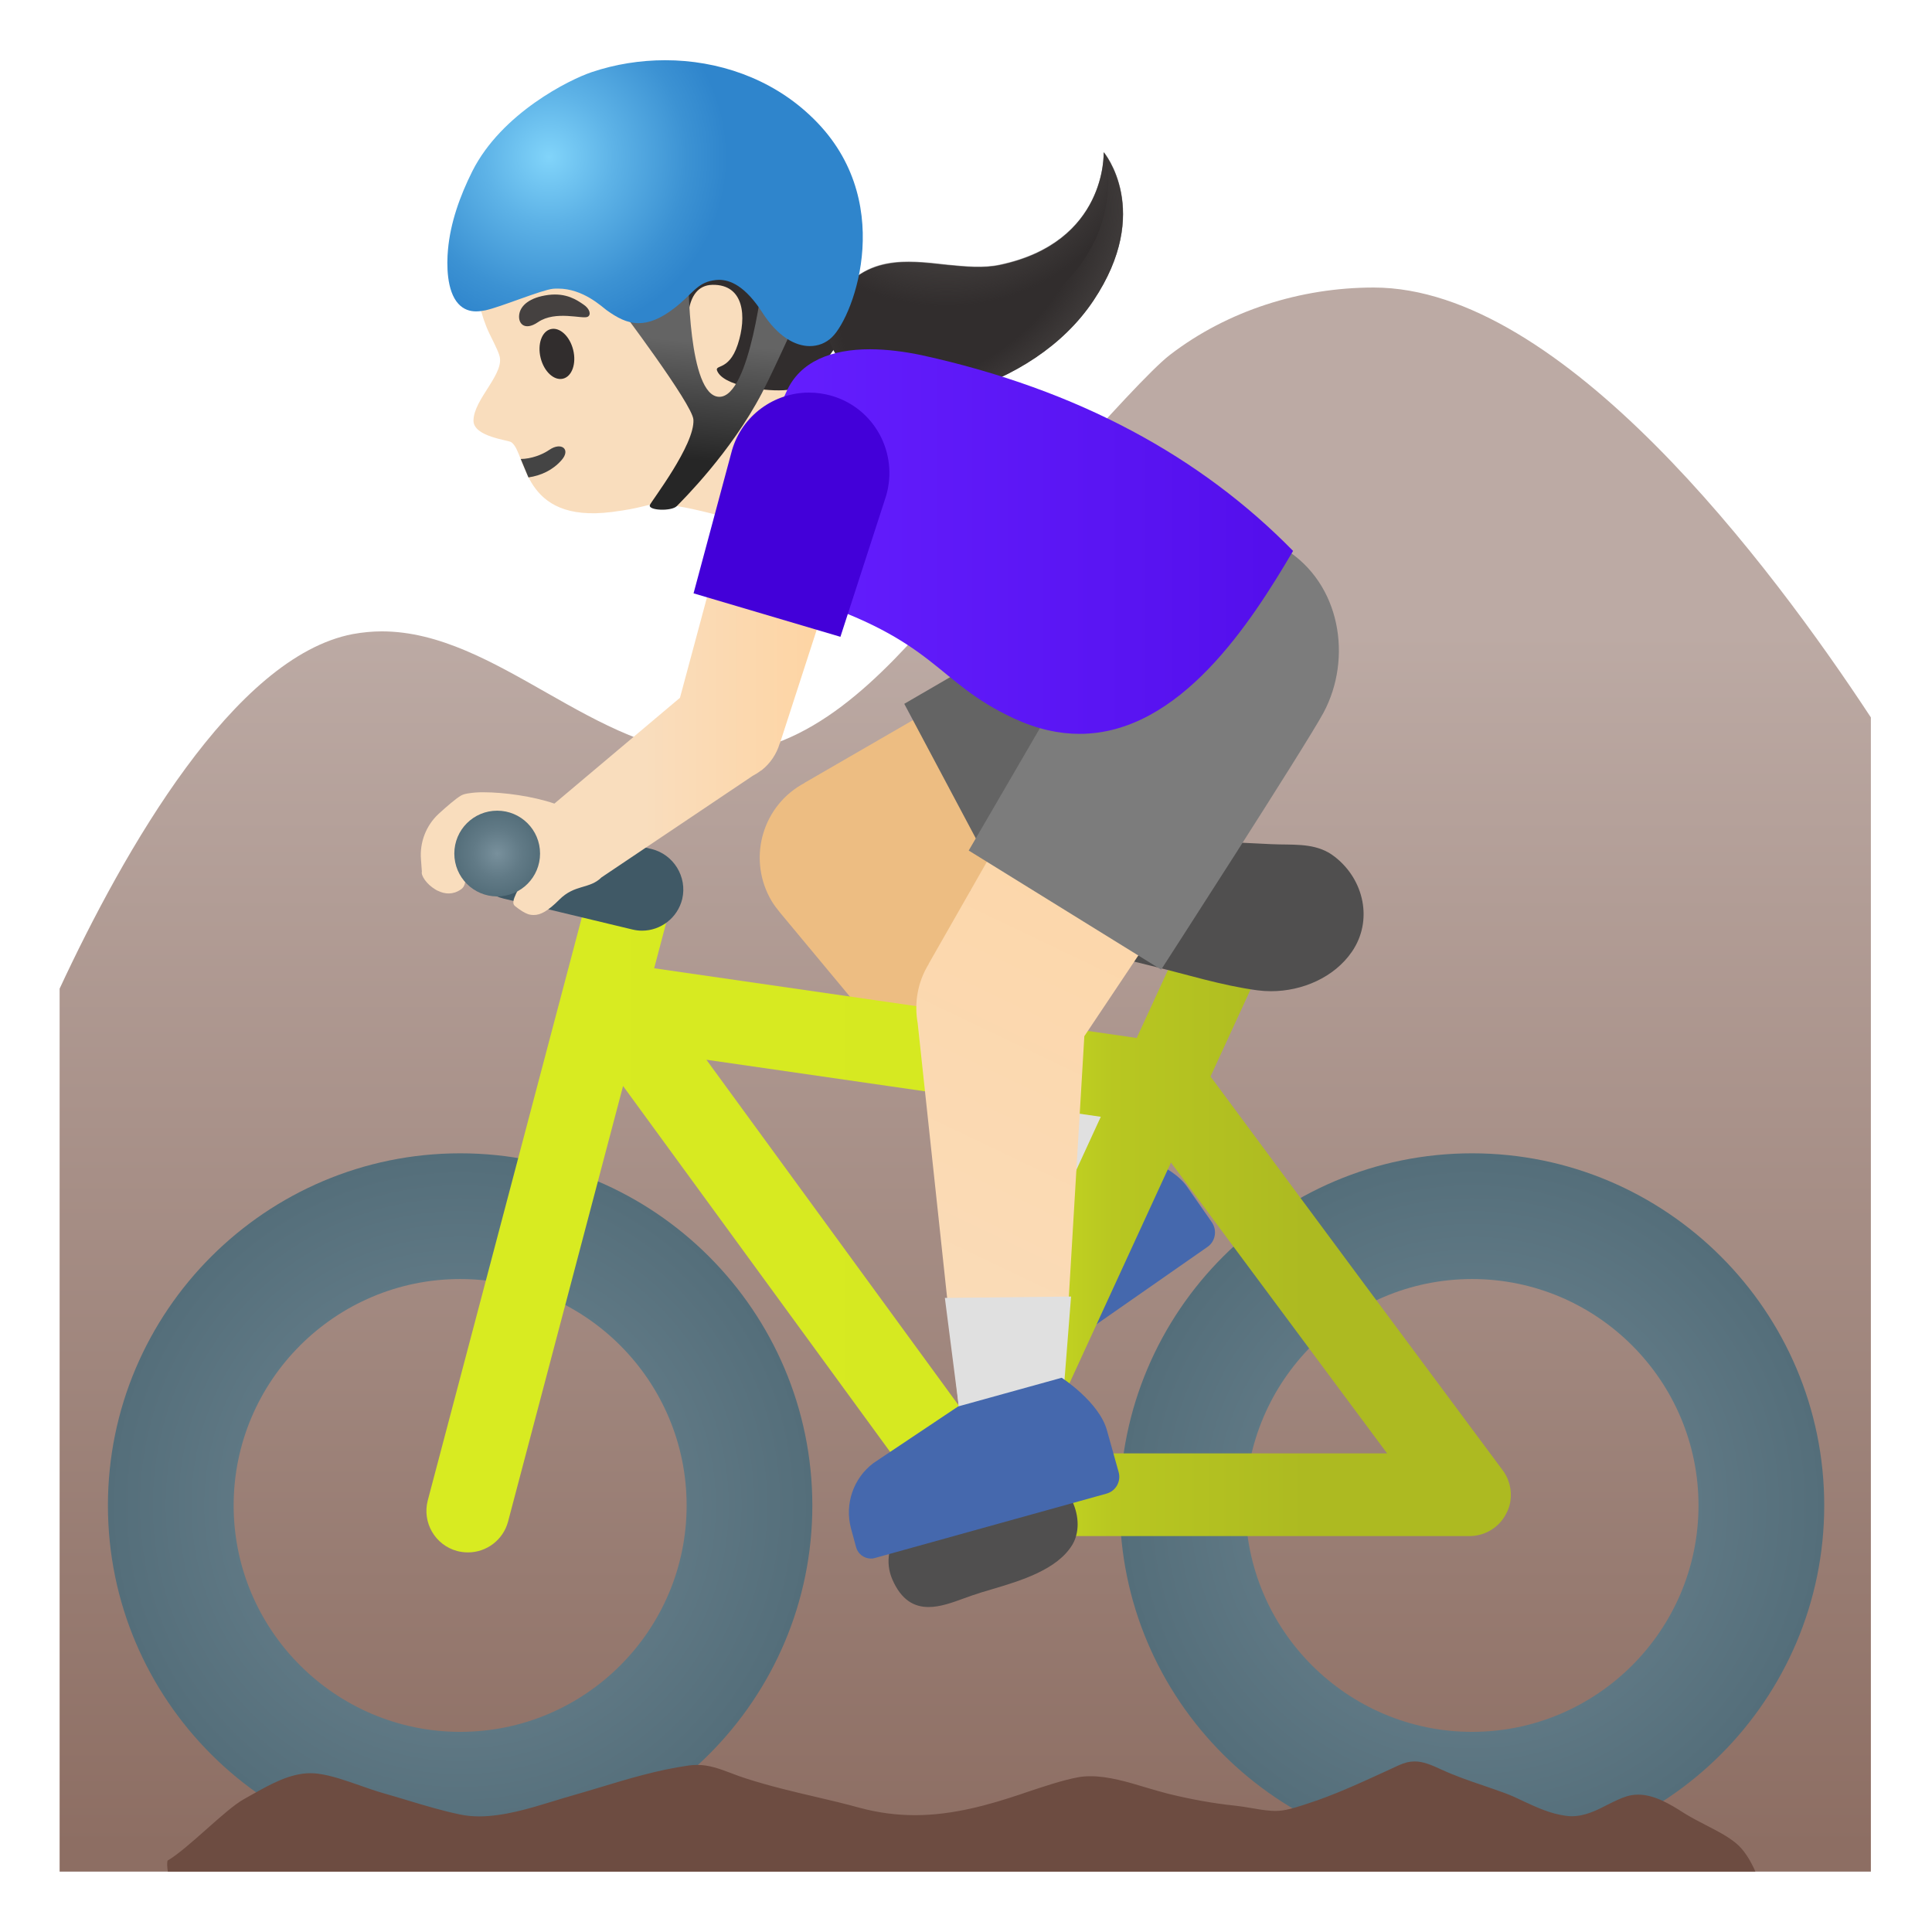 <?xml version="1.0" encoding="utf-8"?>
<!-- Generator: Adobe Illustrator 24.0.3, SVG Export Plug-In . SVG Version: 6.00 Build 0)  -->
<svg version="1.1" id="Layer_1" xmlns="http://www.w3.org/2000/svg" xmlns:xlink="http://www.w3.org/1999/xlink" x="0px" y="0px"
	 viewBox="0 0 128 128" style="enable-background:new 0 0 128 128;" xml:space="preserve">
<linearGradient id="hill_1_" gradientUnits="userSpaceOnUse" x1="63.954" y1="108.109" x2="63.954" y2="5.702" gradientTransform="matrix(1 0 0 -1 0 128)">
	<stop  offset="0.215" style="stop-color:#BCAAA4"/>
	<stop  offset="1" style="stop-color:#8D6E63"/>
</linearGradient>
<path id="hill" style="fill:url(#hill_1_);" d="M91.01,19.05c-4.83,0-9.68,1.52-13.51,4.47c-2.35,1.81-12.14,13.22-15.1,16.68
	c-3.99,4.65-8.76,9.69-14.89,9.76h-0.14c-7.92,0-14.46-8.12-22.06-8.13c-0.64,0-1.28,0.06-1.94,0.18
	C15.51,43.51,8.24,56.29,3.95,65.5v1.22v1.2V124h120V49.39V48.5v-0.97C117.31,37.43,103.51,19.05,91.01,19.05z"/>
<path id="shoe" style="fill:#4568AD;" d="M80.29,80.98l-1.63-2.34c-1.1-1.59-3.98-2.28-3.98-2.28l-5.85,4.06l-4.06,5.4
	c-0.93,1.39-0.92,3.2,0.03,4.57l0.73,1.06c0.2,0.29,0.52,0.44,0.84,0.44c0.2,0,0.4-0.06,0.58-0.18L80,82.61
	C80.53,82.24,80.65,81.51,80.29,80.98z"/>
<path id="head" style="fill:#F9DDBD;" d="M51.69,10.35c-3.24-3.37-9.33-5.24-13.7-3.56c-4.89,1.88-6.85,6.07-6.6,10.81
	c0.09,1.72,0.49,3.37,1.03,4.49c0.06,0.13,0.56,1.1,0.65,1.42c0.45,1.2-1.7,2.93-1.7,4.36c0,1.07,2.31,1.28,2.51,1.43
	c1.04,0.75,0.63,5.39,6.66,4.62c2.03-0.26,2.13-0.47,2.86-0.51c1.9-0.12,7.26,1.63,7.26,1.63l2.12-4.44c0,0-1.74-0.8-0.04-6.17
	C54.04,20.31,53.76,12.51,51.69,10.35z"/>
<path id="mouth" style="fill:#444444;" d="M35.01,31.63c0.83-0.12,1.61-0.48,2.19-1.14c0.64-0.72-0.01-1.23-0.8-0.69
	c-0.48,0.33-1.2,0.6-1.9,0.61L35.01,31.63z"/>
<ellipse id="eye" transform="matrix(0.971 -0.241 0.241 0.971 -4.561 9.584)" style="fill:#312D2D;" cx="36.88" cy="23.43" rx="1.11" ry="1.69"/>
<path id="eyebrow" style="fill:#454140;" d="M35.65,21.34c-0.93,0.64-1.39,0.05-1.23-0.61c0.12-0.48,0.63-1.02,1.91-1.19
	c1.2-0.15,1.89,0.34,2.32,0.63c0.44,0.29,0.53,0.7,0.28,0.82C38.6,21.16,36.81,20.55,35.65,21.34z"/>
<g id="hair">
	<path style="fill:#312D2D;" d="M53.13,12.16c-0.43-0.58-0.9-1.12-1.44-1.6c-0.76-0.68-1.64-1.21-2.56-1.64
		c-2.44-1.13-5.24-1.5-7.88-0.96s-5.08,2.02-6.73,4.15c-1.27,1.65-2.05,3.91-1.25,5.83c0.99-0.29,1.72-1.15,2.8-1.37
		c1.4-0.3,2.93-0.32,4.12-1.11c0.46-0.3,0.85-0.71,1.28-1.05c0.11-0.03,0.18-0.04,0.18-0.04c1.91,0.55,0.5,5.03,2.91,6.98
		c0.48,0.39,1.04,0.71,1.04,0.71s-0.41-3.16,1.61-3.19c2.1-0.03,2.27,2.12,1.67,3.95c-0.62,1.9-1.69,1.23-1.31,1.86
		c0.62,1.03,3.81,1.33,4.81,1.12c1.34-0.27,2.2-1.73,3-2.84c0.93-1.28,0.85-2.8,0.71-4.38c-0.16-1.74-0.99-3.35-1.91-4.84
		C53.85,13.19,53.51,12.66,53.13,12.16z"/>
</g>
<path id="tone" style="fill:#EDBD82;" d="M83.57,49.62l-6.21-11.67L53.31,51.86v0.01c-2.74,1.45-3.77,4.85-2.32,7.59
	c0.15,0.29,0.33,0.55,0.53,0.8l0.04,0.05c0.05,0.06,0.1,0.12,0.15,0.19l16.86,20.27l7.08-5.21L64.27,59.01L83.57,49.62z"/>
<path id="pants_1_" style="fill:#646464;" d="M87.51,40.02c-1.4-2.64-4.13-4.16-6.94-4.16c-1.25,0-2.51,0.3-3.69,0.92v-0.01
	l-16.97,9.86l7.04,13.24l17.31-9.21C88.11,48.62,89.56,43.86,87.51,40.02z"/>
<polygon id="sock_1_" style="fill:#E0E0E0;" points="71.31,69.26 63.67,74.88 68.57,80.77 75.64,75.56 "/>
<g id="bike">
	
		<radialGradient id="SVGID_1_" cx="97.52" cy="28.26" r="23.332" gradientTransform="matrix(1 0 0 -1 0 128)" gradientUnits="userSpaceOnUse">
		<stop  offset="0" style="stop-color:#78909C"/>
		<stop  offset="0.562" style="stop-color:#617A86"/>
		<stop  offset="1" style="stop-color:#546E7A"/>
	</radialGradient>
	<path style="fill:url(#SVGID_1_);" d="M97.53,76.41c-12.87,0-23.34,10.47-23.34,23.33c0,12.87,10.47,23.33,23.34,23.33
		c12.86,0,23.33-10.47,23.33-23.33C120.86,86.87,110.39,76.41,97.53,76.41z M97.53,114.74c-8.26,0-15.01-6.73-15.01-15
		s6.74-15,15.01-15s15,6.73,15,15S105.79,114.74,97.53,114.74z"/>
	
		<radialGradient id="SVGID_2_" cx="30.48" cy="28.26" r="23.332" gradientTransform="matrix(1 0 0 -1 0 128)" gradientUnits="userSpaceOnUse">
		<stop  offset="0" style="stop-color:#78909C"/>
		<stop  offset="0.562" style="stop-color:#617A86"/>
		<stop  offset="1" style="stop-color:#546E7A"/>
	</radialGradient>
	<path style="fill:url(#SVGID_2_);" d="M30.49,76.41c-12.87,0-23.34,10.47-23.34,23.33c0,12.87,10.47,23.33,23.34,23.33
		c12.86,0,23.33-10.47,23.33-23.33C53.81,86.87,43.35,76.41,30.49,76.41z M30.49,114.74c-8.26,0-15.01-6.73-15.01-15
		s6.74-15,15.01-15s15,6.73,15,15S38.76,114.74,30.49,114.74z"/>
	
		<linearGradient id="SVGID_3_" gradientUnits="userSpaceOnUse" x1="34.686" y1="48.231" x2="99.096" y2="48.231" gradientTransform="matrix(1 0 0 -1 0 128)">
		<stop  offset="0" style="stop-color:#D8EB21"/>
		<stop  offset="0.441" style="stop-color:#D6E921"/>
		<stop  offset="0.606" style="stop-color:#B8C721"/>
		<stop  offset="0.804" style="stop-color:#ADBA21"/>
	</linearGradient>
	<path style="fill:url(#SVGID_3_);" d="M99.92,98.07c-0.09-0.24-0.21-0.46-0.37-0.67l-9.17-12.34L80.2,71.32l3.74-8.13
		c0.08-0.17,0.14-0.35,0.18-0.53c0.04-0.18,0.07-0.36,0.07-0.54c0.01-0.18-0.01-0.36-0.04-0.53c-0.06-0.35-0.18-0.68-0.37-0.98
		c-0.28-0.45-0.68-0.83-1.2-1.06c-0.18-0.08-0.36-0.14-0.55-0.18c-0.07-0.01-0.13-0.02-0.2-0.03c-0.12-0.02-0.24-0.04-0.36-0.04
		c-0.01,0-0.02,0-0.04,0c-0.03,0-0.06,0.01-0.08,0.01c-0.2,0.01-0.4,0.03-0.59,0.08c-0.05,0.01-0.1,0.02-0.15,0.04
		c-0.22,0.07-0.43,0.16-0.63,0.28c-0.01,0.01-0.03,0.02-0.04,0.03c-0.18,0.12-0.34,0.26-0.49,0.41c-0.04,0.04-0.08,0.09-0.12,0.13
		c-0.15,0.18-0.29,0.38-0.39,0.6l-0.02,0.04l-3.61,7.85l-31.97-4.62l1.07-4.05c0.39-1.46-0.49-2.96-1.96-3.35
		c-0.01,0-0.03,0-0.04-0.01c-0.22-0.06-0.44-0.09-0.66-0.09c-1.21,0-2.32,0.81-2.65,2.04l-2.26,8.55l-8.5,32.17
		c-0.38,1.46,0.49,2.96,1.95,3.35c0.24,0.06,0.47,0.09,0.71,0.09c0,0,0,0,0.01,0c0,0,0,0,0,0c1.21,0,2.32-0.81,2.65-2.04l7.62-28.86
		l20.94,28.69c0.05,0.07,0.12,0.13,0.18,0.19c0.06,0.06,0.11,0.12,0.17,0.18c0.06,0.06,0.12,0.11,0.19,0.16l0.02,0.02
		c0.01,0.01,0.03,0.02,0.04,0.03c0.06,0.05,0.12,0.09,0.19,0.13c0.03,0.02,0.05,0.04,0.08,0.05c0.03,0.01,0.06,0.03,0.09,0.05
		c0.01,0,0.02,0.01,0.03,0.02c0.02,0.01,0.04,0.02,0.06,0.03c0.03,0.01,0.05,0.02,0.08,0.03c0.03,0.01,0.07,0.03,0.1,0.04
		c0.07,0.03,0.15,0.06,0.22,0.08c0.05,0.02,0.1,0.04,0.16,0.05c0.19,0.04,0.4,0.07,0.6,0.07h32.92c1.04,0,1.99-0.58,2.45-1.51
		C100.16,99.59,100.19,98.78,99.92,98.07z M46.8,70.21l16.47,2.38l9.66,1.4L63.9,93.64L46.8,70.21z M68.72,96.29l8.86-19.27
		L91.9,96.29H68.72z"/>
	<path style="fill:#504F4F;" d="M71.05,99.48c-0.47-1.02-1.33-1.74-2.25-1.89c-1.18-0.2-6.06,1.39-6.78,1.72
		c-1.75,0.78-3.88,3-2.91,5.31c0.61,1.42,1.48,1.85,2.41,1.85c0.78,0,1.59-0.3,2.33-0.57l0.56-0.2c0.37-0.13,0.8-0.26,1.25-0.39
		c1.96-0.58,4.4-1.31,5.4-2.99C71.51,101.54,71.51,100.48,71.05,99.48z"/>
	<path style="fill:#405966;" d="M43.17,56.25l-8.54-2.05c-0.21-0.06-0.43-0.08-0.64-0.08c-1.24,0-2.37,0.84-2.67,2.1
		c-0.35,1.48,0.55,2.96,2.03,3.31l8.54,2.05c0.21,0.05,0.42,0.08,0.64,0.08c1.24,0,2.36-0.84,2.67-2.1
		C45.54,58.09,44.63,56.61,43.17,56.25z"/>
	<path style="fill:#504F4F;" d="M88.44,56.77c-0.13-0.1-0.27-0.2-0.41-0.28c-1.15-0.65-2.44-0.5-3.76-0.56
		c-1.6-0.08-3.22-0.15-4.82-0.25c-0.88-0.06-1.76-0.07-2.64-0.07c-1.03,0-2.07,0.02-3.09,0.02c-0.78,0-1.55-0.01-2.32-0.05
		c-0.04-0.01-0.1-0.01-0.16-0.01c-1.47,0-2.86,1.11-3.37,2.43c-0.72,1.87,0.55,3.05,2.14,3.91c1.95,1.06,4.14,1.56,6.27,2.08
		c2.32,0.56,4.64,1.3,7.02,1.62c0.3,0.04,0.6,0.06,0.91,0.06c2.06,0,4.19-0.91,5.36-2.62C90.97,61.01,90.39,58.29,88.44,56.77z"/>
</g>
<linearGradient id="leg_1_" gradientUnits="userSpaceOnUse" x1="102.032" y1="1.22" x2="36.205" y2="138.874" gradientTransform="matrix(1 0 0 1 0 2)">
	<stop  offset="0.195" style="stop-color:#FFD29C"/>
	<stop  offset="0.691" style="stop-color:#F9DDBD"/>
</linearGradient>
<path id="leg" style="fill:url(#leg_1_);" d="M86.54,46.67l-11.24-6.96L61.53,63.85h0.01c-0.76,1.23-0.98,2.63-0.74,3.95l2.77,25.84
	l6.79-0.09l1.48-24.9L86.54,46.67z"/>
<polygon id="sock" style="fill:#E0E0E0;" points="62.6,85.99 63.58,93.63 70.36,93.54 70.96,85.9 "/>
<path id="pants" style="fill:#7C7C7C;" d="M85.14,36.38c-1.29-0.79-2.72-1.17-4.13-1.17c-2.63,0-5.21,1.32-6.7,3.73L64.18,56.35
	l12.75,7.89c0,0,9.56-14.8,10.76-17.03C89.61,43.61,88.83,38.67,85.14,36.38z"/>
<g id="hairGroup">
	<path id="hair_1_" style="fill:#312D2D;" d="M72.44,19.92c3.97-5.94,0.68-9.83,0.68-9.83s0.26,5.96-6.88,7.47
		c-1.07,0.23-2.26,0.12-3.49,0c-2.85-0.31-5.86-0.74-7.79,2.95c-0.83,1.56,0.75,4.73,4.06,5.69c1.28,0.37,2.85,0.39,4.62-0.16
		C67.14,24.95,70.41,22.96,72.44,19.92z"/>
	
		<radialGradient id="hairHighlights_1_" cx="19.26" cy="8.547" r="8.876" gradientTransform="matrix(0.645 0.764 -1.233 1.041 61.784 -5.66)" gradientUnits="userSpaceOnUse">
		<stop  offset="0.644" style="stop-color:#454140;stop-opacity:0"/>
		<stop  offset="1" style="stop-color:#454140"/>
	</radialGradient>
	<path id="hairHighlights_2_" style="fill:url(#hairHighlights_1_);" d="M72.45,19.9c3.97-5.94,0.68-9.83,0.68-9.83s0,0,0,0.02
		c0.12,0.38,2.34,8.24-8.78,12.42c-4.94,1.86-7.58,0.01-9.01-2.68c-0.13,0.2-0.26,0.42-0.38,0.66c-0.83,1.56,0.75,4.73,4.06,5.69
		c1.28,0.37,2.85,0.39,4.62-0.16C67.14,24.93,70.41,22.94,72.45,19.9z"/>
	
		<radialGradient id="hairHighlights_3_" cx="9.987" cy="1.971" r="33.463" gradientTransform="matrix(0.645 0.764 -0.764 0.645 57.779 -2.279)" gradientUnits="userSpaceOnUse">
		<stop  offset="0.284" style="stop-color:#454140"/>
		<stop  offset="0.409" style="stop-color:#454140;stop-opacity:0"/>
	</radialGradient>
	<path id="hairHighlights" style="fill:url(#hairHighlights_3_);" d="M73.12,10.08c0.01,0.25,0.1,5.97-6.88,7.45
		c-1.07,0.23-2.26,0.12-3.49,0c-2.67-0.3-5.48-0.68-7.42,2.29c1.43,2.69,4.07,4.54,9.01,2.68C75.46,18.32,73.24,10.47,73.12,10.08z"
		/>
</g>
<path id="shoe_1_" style="fill:#4568AD;" d="M74.11,97.52l-0.77-2.75c-0.51-1.88-3-3.49-3-3.49l-6.86,1.9l-5.61,3.75
	c-1.33,1-1.92,2.71-1.49,4.33l0.34,1.25c0.12,0.45,0.54,0.75,0.98,0.75c0.09,0,0.18-0.01,0.27-0.04l15.33-4.26
	C73.93,98.79,74.29,98.14,74.11,97.52z"/>
<linearGradient id="shirt_2_" gradientUnits="userSpaceOnUse" x1="49.238" y1="92.12" x2="85.675" y2="92.12" gradientTransform="matrix(1 0 0 -1 0 128)">
	<stop  offset="0" style="stop-color:#651FFF"/>
	<stop  offset="0.705" style="stop-color:#5914F2"/>
	<stop  offset="1" style="stop-color:#530EEB"/>
</linearGradient>
<path id="shirt" style="fill:url(#shirt_2_);" d="M61.1,23.54c-1.18-0.25-2.36-0.4-3.47-0.4c-2.52,0-4.63,0.78-5.53,2.82
	c-0.73,1.62-1.49,3.27-2.28,4.92c-1.41,2.99-0.26,7.58,3.24,8.68c9.09,2.89,8.84,5.59,14.12,8.04c1.53,0.71,2.98,1.02,4.34,1.02
	c6.66,0,11.37-7.4,14.15-12.12C79.57,30.27,71.43,25.81,61.1,23.54z"/>
<linearGradient id="arm_1_" gradientUnits="userSpaceOnUse" x1="27.896" y1="83.175" x2="57.488" y2="83.175" gradientTransform="matrix(1 0 0 -1 0 128)">
	<stop  offset="0.5" style="stop-color:#F9DDBD"/>
	<stop  offset="1" style="stop-color:#FFD29C"/>
</linearGradient>
<path id="arm" style="fill:url(#arm_1_);" d="M57.46,31.31L57.46,31.31l-7.78-2.3l-4.63,17.22l-8.32,7.01
	c-1.44-0.49-3.34-0.75-4.69-0.75c0,0,0,0-0.01,0c-0.01,0-0.01,0-0.02,0c-0.14,0-0.27,0-0.39,0.01c-0.06,0-0.11,0.01-0.16,0.01
	c-0.07,0.01-0.14,0.01-0.2,0.02c-0.07,0.01-0.15,0.02-0.21,0.03c-0.02,0-0.04,0.01-0.07,0.01c-0.18,0.03-0.34,0.08-0.44,0.14
	c-0.37,0.22-0.94,0.72-1.48,1.21c-0.83,0.77-1.26,1.88-1.17,3.01l0.06,0.82c-0.07,0.25,0.31,0.83,0.88,1.17
	c0.03,0.02,0.07,0.04,0.1,0.06c0.03,0.02,0.07,0.03,0.11,0.05c0.44,0.21,0.97,0.26,1.49-0.1c0.68-0.45-0.05-1.7,0.27-2.23
	c0.37-0.63,1.01-1.27,1.01-1.27s1.98-0.15,2.41,0.16c0.76,0.63,0.98,1.19,0.55,2.39c-0.31,0.86-1.02,1.75-0.66,2.04
	c0.13,0.11,0.26,0.2,0.38,0.28c0.01,0.01,0.02,0.01,0.03,0.02c0.09,0.06,0.18,0.12,0.27,0.16c0.05,0.03,0.11,0.04,0.16,0.07
	c0.04,0.02,0.08,0.03,0.13,0.04c0.08,0.02,0.16,0.03,0.24,0.03c0.01,0,0.02,0,0.03,0c0,0,0.01,0,0.01,0
	c0.46,0.01,0.96-0.28,1.69-1.01c1.03-1.04,2.01-0.69,2.8-1.48l9.9-6.65l0.12-0.08c0.19-0.1,0.38-0.22,0.55-0.35l0.04-0.02l0,0
	c0.57-0.45,0.99-1.07,1.2-1.78l0.01,0l5.82-17.95L57.46,31.31z"/>
<radialGradient id="handle_1_" cx="32.945" cy="71.45" r="2.84" gradientTransform="matrix(1 0 0 -1 0 128)" gradientUnits="userSpaceOnUse">
	<stop  offset="0" style="stop-color:#78909C"/>
	<stop  offset="0.562" style="stop-color:#617A86"/>
	<stop  offset="1" style="stop-color:#546E7A"/>
</radialGradient>
<path id="handle" style="fill:url(#handle_1_);" d="M32.94,53.71c-1.57,0-2.84,1.27-2.84,2.84s1.27,2.84,2.84,2.84
	s2.84-1.27,2.84-2.84S34.51,53.71,32.94,53.71z"/>
<path id="shirt_1_" style="fill:#4300D9;" d="M55.12,26.23c-0.51-0.15-1.02-0.22-1.52-0.22c-2.3,0-4.42,1.5-5.1,3.81l-2.55,9.49
	l9.73,2.88l3.03-9.35C59.53,30.02,57.94,27.06,55.12,26.23z"/>
<g id="helmet">
	
		<linearGradient id="SVGID_4_" gradientUnits="userSpaceOnUse" x1="72.025" y1="19.442" x2="72.025" y2="27.29" gradientTransform="matrix(0.996 0.087 -0.087 0.996 -23.09 -2.91)">
		<stop  offset="0" style="stop-color:#646464"/>
		<stop  offset="0.995" style="stop-color:#262626"/>
	</linearGradient>
	<path style="fill:url(#SVGID_4_);" d="M45.94,27.8c0.11,1.66-2.8,5.42-2.88,5.65c-0.16,0.38,1.43,0.44,1.78,0.08
		s3.57-3.53,5.64-7.49c0.93-1.78,3.03-6.51,3.03-6.51l-2.93-1.43c0,0-0.86,8.22-2.93,8.19c-2.08-0.03-2.04-7.99-2.04-7.99
		l-4.67,1.94C40.93,20.24,45.88,26.77,45.94,27.8z"/>
	
		<radialGradient id="SVGID_5_" cx="36.377" cy="117.598" r="11.814" gradientTransform="matrix(1 0 0 -1 0 128)" gradientUnits="userSpaceOnUse">
		<stop  offset="0" style="stop-color:#81D4FA"/>
		<stop  offset="0.36" style="stop-color:#5EB3E7"/>
		<stop  offset="0.775" style="stop-color:#3C92D3"/>
		<stop  offset="1" style="stop-color:#2F85CC"/>
	</radialGradient>
	<path style="fill:url(#SVGID_5_);" d="M53.65,7.63c-2.6-2.44-6.08-3.64-9.58-3.64c-1.64,0-3.3,0.26-4.87,0.79
		c-1.44,0.48-5.97,2.71-7.91,6.57c-0.81,1.62-1.45,3.39-1.61,5.19c-0.09,0.98-0.1,2.73,0.69,3.59c0.35,0.38,0.77,0.5,1.17,0.5
		c0.21,0,0.42-0.03,0.62-0.07c1.05-0.23,3.7-1.35,4.49-1.43c0.11-0.01,0.21-0.01,0.32-0.01c1.66,0,2.89,1.19,3.22,1.43
		c0.67,0.48,1.34,0.86,2.12,0.86c0.67,0,1.43-0.27,2.36-0.99c1.21-0.93,1.48-1.65,2.56-1.84c0.12-0.02,0.26-0.04,0.4-0.04
		c0.73,0,1.73,0.38,2.9,2.2c0.99,1.54,2.14,2.19,3.12,2.19c0.57,0,1.08-0.21,1.47-0.59C56.6,20.92,59.51,13.07,53.65,7.63z"/>
</g>
<path id="mud" style="fill:#6D4C41;" d="M116.3,124H11.12c-0.05-0.34-0.06-0.59-0.02-0.73c0.67-0.39,1.6-1.21,2.58-2.08
	c0.92-0.82,1.88-1.66,2.46-1.98l0.55-0.31c1.25-0.7,2.53-1.42,3.88-1.42c0.16,0,0.32,0.01,0.49,0.03c0.91,0.12,1.86,0.46,2.78,0.78
	c0.53,0.19,1.06,0.37,1.58,0.52c0.52,0.15,1.04,0.3,1.56,0.46c1.15,0.35,2.33,0.7,3.52,0.95c0.39,0.08,0.81,0.12,1.25,0.12
	c1.62,0,3.36-0.53,4.89-1c0.38-0.12,0.75-0.23,1.1-0.33c0.67-0.19,1.33-0.39,2-0.59c1.91-0.58,3.89-1.17,5.89-1.45
	c0.19-0.03,0.37-0.04,0.55-0.04c0.8,0,1.48,0.25,2.27,0.55c0.31,0.12,0.63,0.24,0.98,0.35c1.52,0.49,3.08,0.86,4.58,1.21
	c0.98,0.23,1.97,0.46,2.94,0.73c1.23,0.33,2.43,0.49,3.68,0.49c2.52,0,4.95-0.7,7-1.39l0.41-0.14c1.11-0.37,2.36-0.79,3.38-0.98
	c0.26-0.05,0.54-0.07,0.84-0.07c1.18,0,2.45,0.38,3.68,0.75c0.51,0.15,1.01,0.3,1.49,0.42c1.52,0.37,2.96,0.63,4.4,0.78
	c0.34,0.04,0.68,0.09,1.02,0.15c0.45,0.08,0.92,0.16,1.39,0.19c0.08,0,0.15,0.01,0.23,0.01c0.67,0,1.26-0.2,1.84-0.38l0.3-0.1
	c1.72-0.55,3.39-1.32,5.01-2.06l1.04-0.48c0.39-0.18,0.73-0.26,1.07-0.26c0.56,0,1.1,0.23,1.75,0.53c0.91,0.42,1.86,0.75,2.78,1.06
	c0.48,0.17,0.97,0.33,1.45,0.51c0.41,0.15,0.82,0.34,1.23,0.54c0.88,0.41,1.8,0.83,2.79,0.96c0.13,0.02,0.26,0.03,0.39,0.03
	c0.89,0,1.67-0.39,2.42-0.78c0.44-0.22,0.86-0.43,1.27-0.55c0.24-0.07,0.48-0.1,0.73-0.1c1.04,0,2.07,0.6,3.03,1.22
	c0.48,0.3,0.99,0.56,1.47,0.81c0.72,0.37,1.41,0.72,1.99,1.2C115.53,122.54,115.97,123.24,116.3,124z"/>
</svg>
